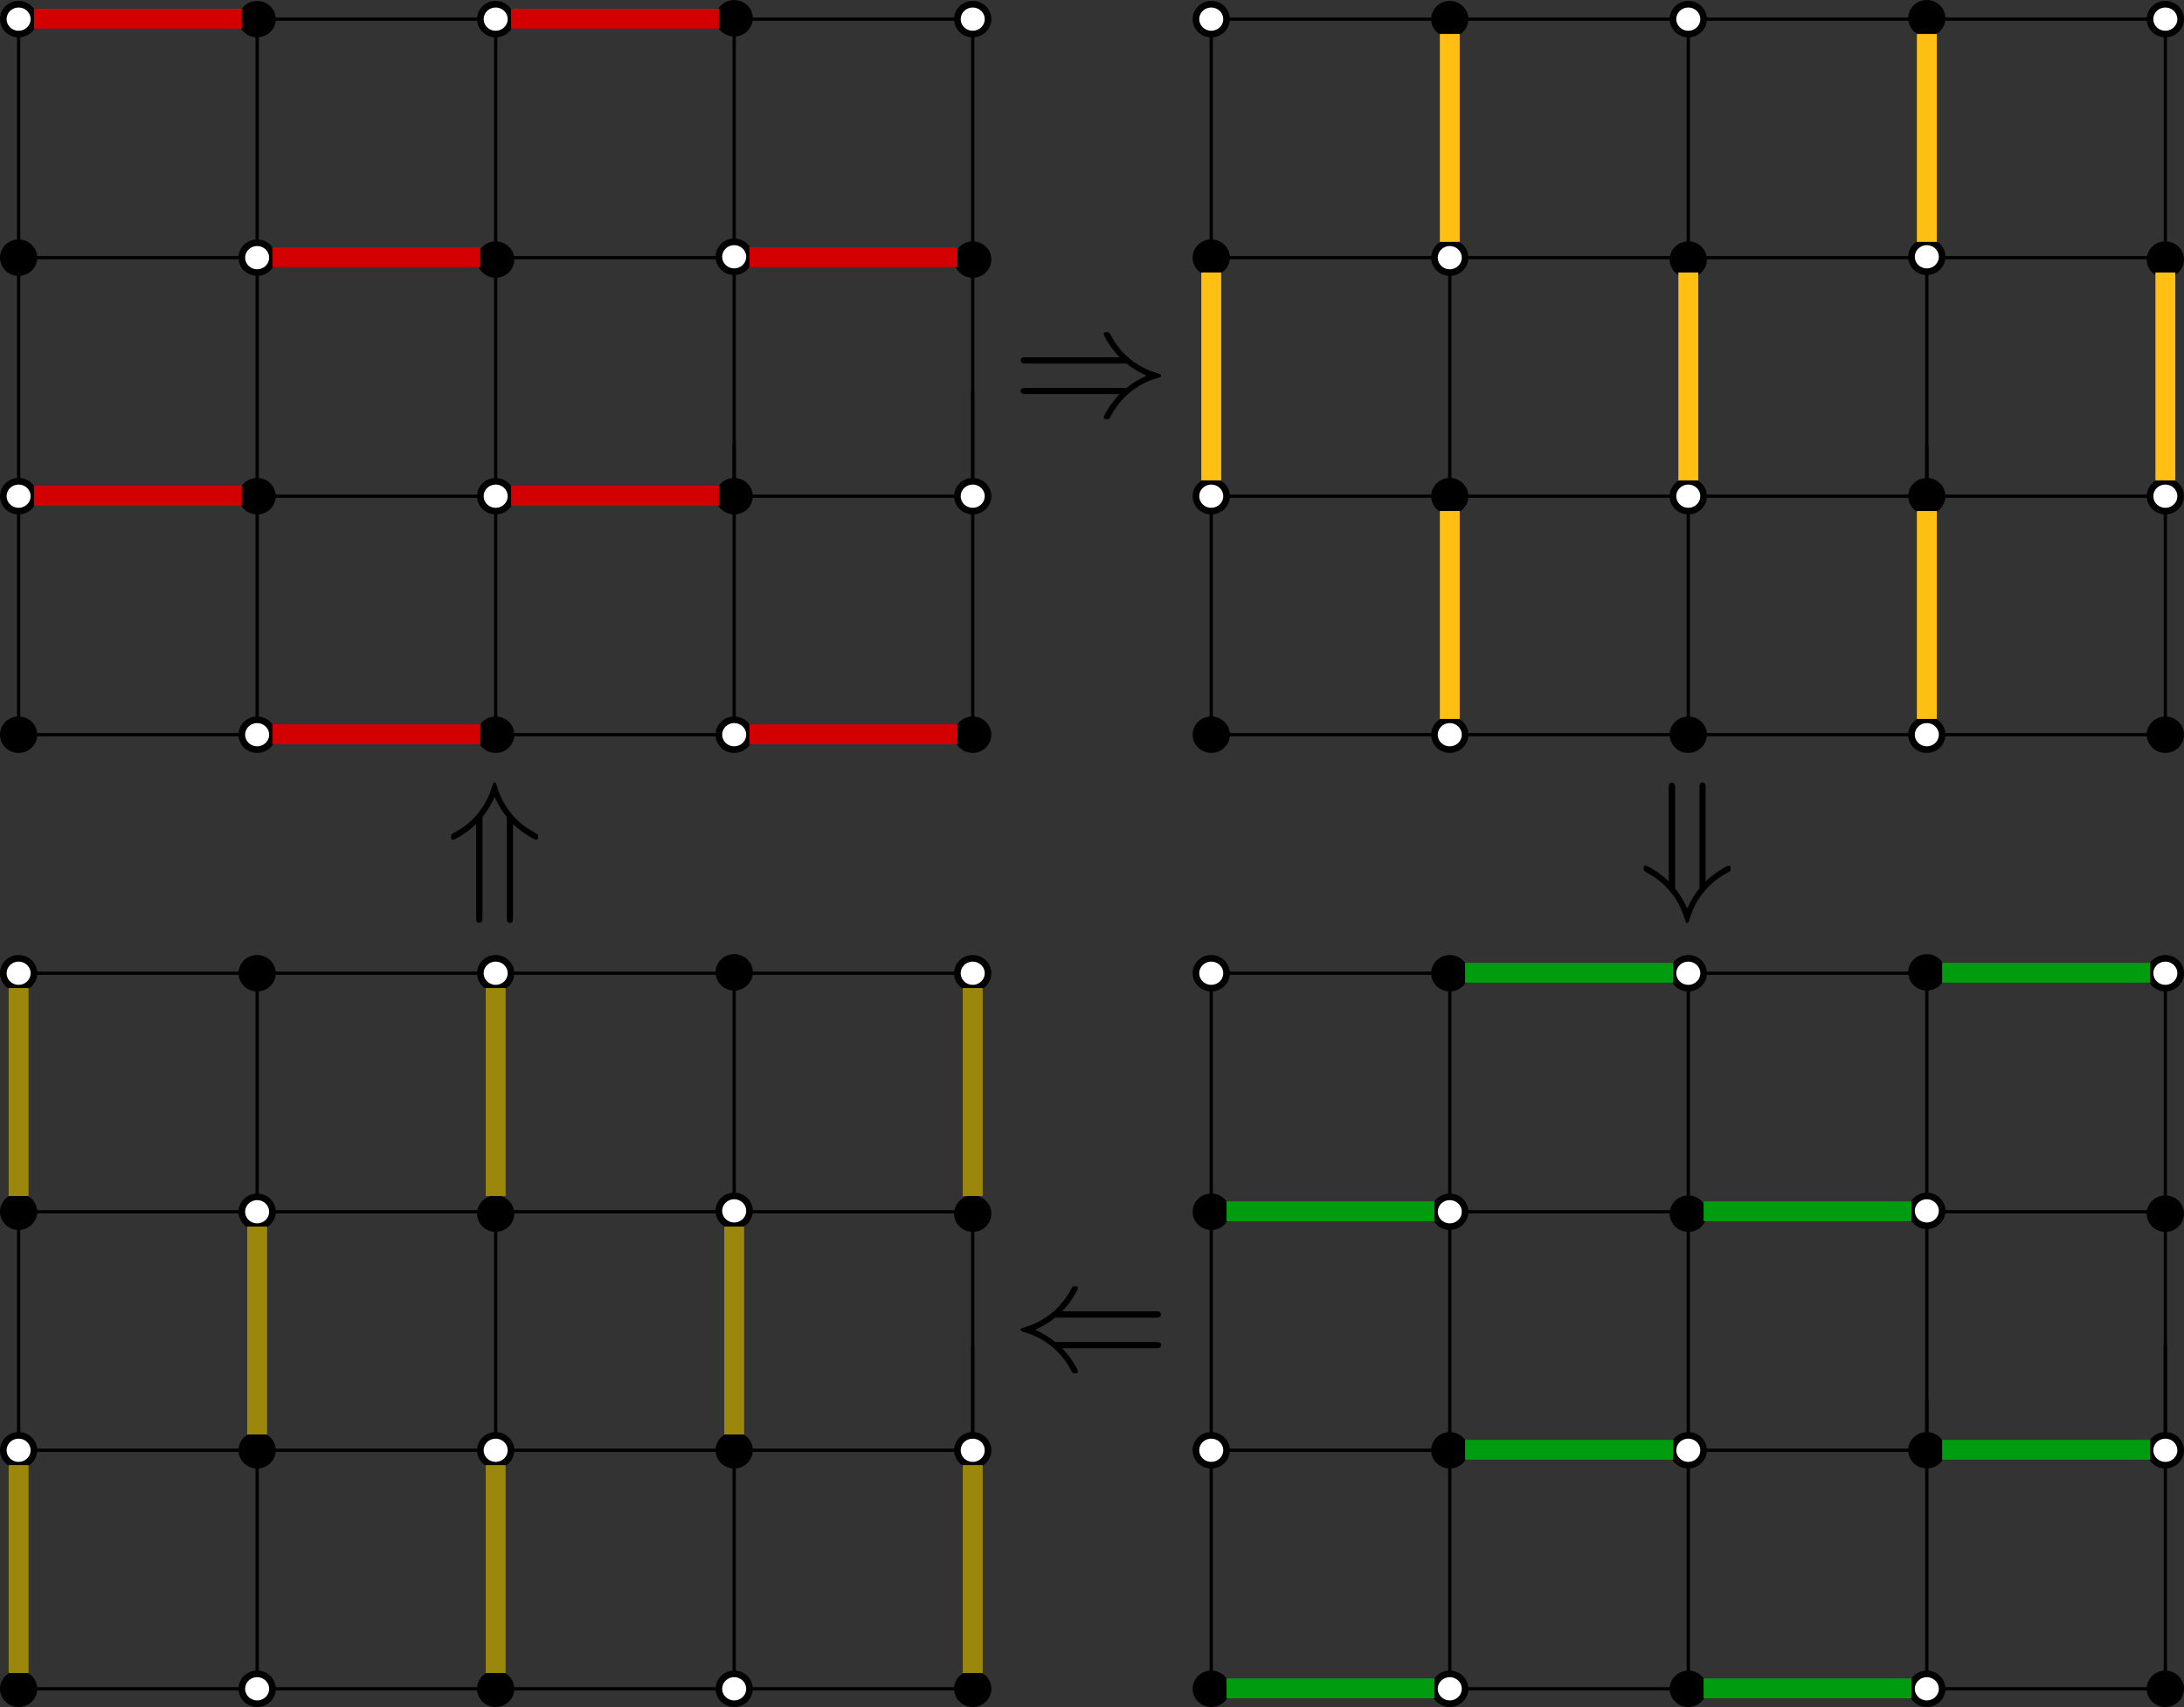 <?xml version="1.0" encoding="UTF-8" standalone="no"?>
<!-- Created with Inkscape (http://www.inkscape.org/) -->

<svg
   xmlns:dc="http://purl.org/dc/elements/1.1/"
   xmlns:cc="http://creativecommons.org/ns#"
   xmlns:rdf="http://www.w3.org/1999/02/22-rdf-syntax-ns#"
   xmlns:svg="http://www.w3.org/2000/svg"
   xmlns="http://www.w3.org/2000/svg"
   xmlns:sodipodi="http://sodipodi.sourceforge.net/DTD/sodipodi-0.dtd"
   xmlns:inkscape="http://www.inkscape.org/namespaces/inkscape"
   width="659.25"
   height="515.281"
   id="svg3829"
   version="1.1"
   inkscape:version="0.48.4 r9939"
   sodipodi:docname="New document 2">
  <rect width="100%" height="100%" fill="#333333" stroke="none"/>
  <defs
     id="defs3831">
    <clipPath
       id="7fc8750c98b0">
      <path
         style="fill:#000000;fill-opacity:0.35"
         inkscape:connector-curvature="0"
         d="m 338.01,518.913 44,0 0,-28 -44,0 z"
         id="path517" />
    </clipPath>
    <clipPath
       id="7fc87423a790">
      <path
         style="fill:#000000;fill-opacity:0.35"
         inkscape:connector-curvature="0"
         d="m 381.998,806.913 -44,0 0,-28 44,0 z"
         id="path524" />
    </clipPath>
    <clipPath
       id="7fc87507bca0">
      <path
         style="fill:#000000;fill-opacity:0.35"
         inkscape:connector-curvature="0"
         d="m 193.93,670.981 0,-44 -28,0 0,44 z"
         id="path531" />
    </clipPath>
    <clipPath
       id="7fc8750c4050">
      <path
         style="fill:#000000;fill-opacity:0.35"
         inkscape:connector-curvature="0"
         d="m 553.93,626.993 0,44 -28,0 0,-44 z"
         id="path538" />
    </clipPath>
  </defs>
  <sodipodi:namedview
     id="base"
     pagecolor="#ffffff"
     bordercolor="#666666"
     borderopacity="1.0"
     inkscape:pageopacity="0.0"
     inkscape:pageshadow="2"
     inkscape:zoom="0.86377106"
     inkscape:cx="528.00881"
     inkscape:cy="281.37114"
     inkscape:document-units="px"
     inkscape:current-layer="layer1"
     showgrid="false"
     fit-margin-top="0"
     fit-margin-left="0"
     fit-margin-right="0"
     fit-margin-bottom="0"
     inkscape:window-width="1855"
     inkscape:window-height="1056"
     inkscape:window-x="65"
     inkscape:window-y="24"
     inkscape:window-maximized="1" />
  <g
     inkscape:label="Layer 1"
     inkscape:groupmode="layer"
     id="layer1"
     transform="translate(155.962,-292.271)">
    <g
       transform="translate(-186.68,-99.323)"
       id="g178">
      <path
         style="fill:#ffffff;stroke:#000100"
         inkscape:connector-curvature="0"
         d="m 324.338,509.869 0,103.5"
         id="path180" />
      <path
         style="fill:#ffffff;stroke:#000100"
         inkscape:connector-curvature="0"
         d="m 31.717,469.369 292.621,0"
         id="path182" />
      <path
         style="fill:#ffffff;stroke:#000100"
         inkscape:connector-curvature="0"
         d="m 31.717,541.369 292.621,0"
         id="path184" />
      <path
         style="fill:#ffffff;stroke:#000100"
         inkscape:connector-curvature="0"
         d="m 108.338,392.869 0,153"
         id="path186" />
      <path
         style="fill:#ffffff;stroke:#000100"
         inkscape:connector-curvature="0"
         d="m 36.338,392.869 0,153"
         id="path188" />
      <path
         style="fill:#ffffff;stroke:#000100"
         inkscape:connector-curvature="0"
         d="m 31.717,397.369 297.241,0"
         id="path190" />
      <path
         style="fill:#ffffff;stroke:#000100"
         inkscape:connector-curvature="0"
         d="m 180.338,392.869 0,153"
         id="path192" />
      <path
         style="fill:#ffffff;stroke:#000100"
         inkscape:connector-curvature="0"
         d="m 324.338,392.869 0,153"
         id="path194" />
      <path
         style="fill:#ffffff;stroke:#000100"
         inkscape:connector-curvature="0"
         d="m 252.338,392.869 0,153"
         id="path196" />
      <path
         style="fill:#ffffff;stroke:#000100;stroke-width:2"
         inkscape:connector-curvature="0"
         d="m 252.337,464.605 c 2.552,0 4.621,2.015 4.621,4.5 0,2.486 -2.069,4.5 -4.621,4.5 -2.551,0 -4.62,-2.014 -4.62,-4.5 0,-2.485 2.069,-4.5 4.62,-4.5 z"
         id="path198" />
      <path
         style="stroke:#000100;stroke-width:2"
         inkscape:connector-curvature="0"
         d="m 252.337,392.605 c 2.552,0 4.621,2.015 4.621,4.5 0,2.486 -2.069,4.5 -4.621,4.5 -2.551,0 -4.62,-2.014 -4.62,-4.5 0,-2.485 2.069,-4.5 4.62,-4.5 z"
         id="path200" />
      <path
         style="fill:#ffffff;stroke:#000100;stroke-width:2"
         inkscape:connector-curvature="0"
         d="m 324.338,392.869 c 2.552,0 4.62,2.015 4.62,4.5 0,2.485 -2.068,4.5 -4.62,4.5 -2.552,0 -4.621,-2.015 -4.621,-4.5 0,-2.485 2.069,-4.5 4.621,-4.5 z"
         id="path202" />
      <path
         style="fill:#ffffff;stroke:#000100;stroke-width:2"
         inkscape:connector-curvature="0"
         d="m 180.338,392.869 c 2.552,0 4.62,2.015 4.62,4.5 0,2.485 -2.068,4.5 -4.62,4.5 -2.552,0 -4.621,-2.015 -4.621,-4.5 0,-2.485 2.069,-4.5 4.621,-4.5 z"
         id="path204" />
      <path
         style="fill:#ffffff;stroke:#000100;stroke-width:2"
         inkscape:connector-curvature="0"
         d="m 108.338,464.869 c 2.552,0 4.62,2.015 4.62,4.5 0,2.485 -2.068,4.5 -4.62,4.5 -2.552,0 -4.621,-2.015 -4.621,-4.5 0,-2.485 2.069,-4.5 4.621,-4.5 z"
         id="path206" />
      <path
         style="stroke:#000100;stroke-width:2"
         inkscape:connector-curvature="0"
         d="m 108.338,392.869 c 2.552,0 4.62,2.015 4.62,4.5 0,2.485 -2.068,4.5 -4.62,4.5 -2.552,0 -4.621,-2.015 -4.621,-4.5 0,-2.485 2.069,-4.5 4.621,-4.5 z"
         id="path208" />
      <path
         style="stroke:#000100;stroke-width:2"
         inkscape:connector-curvature="0"
         d="m 36.338,464.869 c 2.552,0 4.62,2.015 4.62,4.5 0,2.485 -2.068,4.5 -4.62,4.5 -2.552,0 -4.621,-2.015 -4.621,-4.5 0,-2.485 2.069,-4.5 4.621,-4.5 z"
         id="path210" />
      <path
         style="fill:#ffffff;stroke:#000100;stroke-width:2"
         inkscape:connector-curvature="0"
         d="m 36.338,392.869 c 2.552,0 4.62,2.015 4.62,4.5 0,2.485 -2.068,4.5 -4.62,4.5 -2.552,0 -4.621,-2.015 -4.621,-4.5 0,-2.485 2.069,-4.5 4.621,-4.5 z"
         id="path212" />
      <path
         style="fill:#ffffff;stroke:#000100"
         inkscape:connector-curvature="0"
         d="m 108.338,541.105 0,72.264"
         id="path214" />
      <path
         style="fill:#ffffff;stroke:#000100"
         inkscape:connector-curvature="0"
         d="m 36.338,541.105 0,72.264"
         id="path216" />
      <path
         style="fill:#ffffff;stroke:#000100"
         inkscape:connector-curvature="0"
         d="m 31.717,613.369 292.621,0"
         id="path218" />
      <path
         style="fill:#ffffff;stroke:#000100"
         inkscape:connector-curvature="0"
         d="m 180.338,545.869 0,67.5"
         id="path220" />
      <path
         style="fill:#ffffff;stroke:#000100"
         inkscape:connector-curvature="0"
         d="m 252.338,525.869 0,87.5"
         id="path222" />
      <path
         style="stroke:#000100;stroke-width:2"
         inkscape:connector-curvature="0"
         d="m 108.338,536.869 c 2.552,0 4.62,2.015 4.62,4.5 0,2.485 -2.068,4.5 -4.62,4.5 -2.552,0 -4.621,-2.015 -4.621,-4.5 0,-2.485 2.069,-4.5 4.621,-4.5 z"
         id="path224" />
      <path
         style="fill:#ffffff;stroke:#000100;stroke-width:2"
         inkscape:connector-curvature="0"
         d="m 180.338,536.869 c 2.552,0 4.62,2.015 4.62,4.5 0,2.485 -2.068,4.5 -4.62,4.5 -2.552,0 -4.621,-2.015 -4.621,-4.5 0,-2.485 2.069,-4.5 4.621,-4.5 z"
         id="path226" />
      <path
         style="stroke:#000100;stroke-width:2"
         inkscape:connector-curvature="0"
         d="m 252.338,536.869 c 2.552,0 4.62,2.015 4.62,4.5 0,2.485 -2.068,4.5 -4.62,4.5 -2.552,0 -4.621,-2.015 -4.621,-4.5 0,-2.485 2.069,-4.5 4.621,-4.5 z"
         id="path228" />
      <path
         style="fill:#ffffff;stroke:#000100;stroke-width:2"
         inkscape:connector-curvature="0"
         d="m 324.338,536.869 c 2.552,0 4.62,2.015 4.62,4.5 0,2.485 -2.068,4.5 -4.62,4.5 -2.552,0 -4.621,-2.015 -4.621,-4.5 0,-2.485 2.069,-4.5 4.621,-4.5 z"
         id="path230" />
      <path
         style="fill:#ffffff;stroke:#000100;stroke-width:2"
         inkscape:connector-curvature="0"
         d="m 36.338,536.869 c 2.552,0 4.62,2.015 4.62,4.5 0,2.485 -2.068,4.5 -4.62,4.5 -2.552,0 -4.621,-2.015 -4.621,-4.5 0,-2.485 2.069,-4.5 4.621,-4.5 z"
         id="path232" />
      <path
         style="stroke:#000100;stroke-width:2"
         inkscape:connector-curvature="0"
         d="m 324.338,465.445 c 2.552,0 4.62,2.015 4.62,4.5 0,2.486 -2.068,4.5 -4.62,4.5 -2.552,0 -4.621,-2.014 -4.621,-4.5 0,-2.485 2.069,-4.5 4.621,-4.5 z"
         id="path234" />
      <path
         style="stroke:#000100;stroke-width:2"
         inkscape:connector-curvature="0"
         d="m 180.338,465.445 c 2.552,0 4.62,2.015 4.62,4.5 0,2.486 -2.068,4.5 -4.62,4.5 -2.552,0 -4.621,-2.014 -4.621,-4.5 0,-2.485 2.069,-4.5 4.621,-4.5 z"
         id="path236" />
      <path
         style="fill:#ffffff;stroke:#000100;stroke-width:2"
         inkscape:connector-curvature="0"
         d="m 108.338,608.869 c 2.552,0 4.62,2.015 4.62,4.5 0,2.485 -2.068,4.5 -4.62,4.5 -2.552,0 -4.621,-2.015 -4.621,-4.5 0,-2.485 2.069,-4.5 4.621,-4.5 z"
         id="path238" />
      <path
         style="stroke:#000100;stroke-width:2"
         inkscape:connector-curvature="0"
         d="m 180.338,608.869 c 2.552,0 4.62,2.015 4.62,4.5 0,2.485 -2.068,4.5 -4.62,4.5 -2.552,0 -4.621,-2.015 -4.621,-4.5 0,-2.485 2.069,-4.5 4.621,-4.5 z"
         id="path240" />
      <path
         style="fill:#ffffff;stroke:#000100;stroke-width:2"
         inkscape:connector-curvature="0"
         d="m 252.338,608.869 c 2.552,0 4.62,2.015 4.62,4.5 0,2.485 -2.068,4.5 -4.62,4.5 -2.552,0 -4.621,-2.015 -4.621,-4.5 0,-2.485 2.069,-4.5 4.621,-4.5 z"
         id="path242" />
      <path
         style="stroke:#000100;stroke-width:2"
         inkscape:connector-curvature="0"
         d="m 324.338,608.869 c 2.552,0 4.62,2.015 4.62,4.5 0,2.485 -2.068,4.5 -4.62,4.5 -2.552,0 -4.621,-2.015 -4.621,-4.5 0,-2.485 2.069,-4.5 4.621,-4.5 z"
         id="path244" />
      <path
         style="stroke:#000100;stroke-width:2"
         inkscape:connector-curvature="0"
         d="m 36.338,608.869 c 2.552,0 4.62,2.015 4.62,4.5 0,2.485 -2.068,4.5 -4.62,4.5 -2.552,0 -4.621,-2.015 -4.621,-4.5 0,-2.485 2.069,-4.5 4.621,-4.5 z"
         id="path246" />
      <path
         style="fill:#ffffff;stroke:#000100"
         inkscape:connector-curvature="0"
         d="m 684.338,509.869 0,103.5"
         id="path248" />
      <path
         style="fill:#ffffff;stroke:#000100"
         inkscape:connector-curvature="0"
         d="m 391.717,469.369 292.621,0"
         id="path250" />
      <path
         style="fill:#ffffff;stroke:#000100"
         inkscape:connector-curvature="0"
         d="m 391.717,541.369 292.621,0"
         id="path252" />
      <path
         style="fill:#ffffff;stroke:#000100"
         inkscape:connector-curvature="0"
         d="m 468.338,392.869 0,153"
         id="path254" />
      <path
         style="fill:#ffffff;stroke:#000100"
         inkscape:connector-curvature="0"
         d="m 396.338,392.869 0,153"
         id="path256" />
      <path
         style="fill:#ffffff;stroke:#000100"
         inkscape:connector-curvature="0"
         d="m 391.717,397.369 297.241,0"
         id="path258" />
      <path
         style="fill:#ffffff;stroke:#000100"
         inkscape:connector-curvature="0"
         d="m 540.338,392.869 0,153"
         id="path260" />
      <path
         style="fill:#ffffff;stroke:#000100"
         inkscape:connector-curvature="0"
         d="m 684.338,392.869 0,153"
         id="path262" />
      <path
         style="fill:#ffffff;stroke:#000100"
         inkscape:connector-curvature="0"
         d="m 612.338,392.869 0,153"
         id="path264" />
      <path
         style="fill:#ffffff;stroke:#000100;stroke-width:2"
         inkscape:connector-curvature="0"
         d="m 612.337,464.605 c 2.552,0 4.621,2.015 4.621,4.5 0,2.486 -2.069,4.5 -4.621,4.5 -2.551,0 -4.62,-2.014 -4.62,-4.5 0,-2.485 2.069,-4.5 4.62,-4.5 z"
         id="path266" />
      <path
         style="stroke:#000100;stroke-width:2"
         inkscape:connector-curvature="0"
         d="m 612.337,392.605 c 2.552,0 4.621,2.015 4.621,4.5 0,2.486 -2.069,4.5 -4.621,4.5 -2.551,0 -4.62,-2.014 -4.62,-4.5 0,-2.485 2.069,-4.5 4.62,-4.5 z"
         id="path268" />
      <path
         style="fill:#ffffff;stroke:#000100;stroke-width:2"
         inkscape:connector-curvature="0"
         d="m 684.338,392.869 c 2.552,0 4.62,2.015 4.62,4.5 0,2.485 -2.068,4.5 -4.62,4.5 -2.552,0 -4.621,-2.015 -4.621,-4.5 0,-2.485 2.069,-4.5 4.621,-4.5 z"
         id="path270" />
      <path
         style="fill:#ffffff;stroke:#000100;stroke-width:2"
         inkscape:connector-curvature="0"
         d="m 540.338,392.869 c 2.552,0 4.62,2.015 4.62,4.5 0,2.485 -2.068,4.5 -4.62,4.5 -2.552,0 -4.621,-2.015 -4.621,-4.5 0,-2.485 2.069,-4.5 4.621,-4.5 z"
         id="path272" />
      <path
         style="fill:#ffffff;stroke:#000100;stroke-width:2"
         inkscape:connector-curvature="0"
         d="m 468.338,464.869 c 2.552,0 4.62,2.015 4.62,4.5 0,2.485 -2.068,4.5 -4.62,4.5 -2.552,0 -4.621,-2.015 -4.621,-4.5 0,-2.485 2.069,-4.5 4.621,-4.5 z"
         id="path274" />
      <path
         style="stroke:#000100;stroke-width:2"
         inkscape:connector-curvature="0"
         d="m 468.338,392.869 c 2.552,0 4.62,2.015 4.62,4.5 0,2.485 -2.068,4.5 -4.62,4.5 -2.552,0 -4.621,-2.015 -4.621,-4.5 0,-2.485 2.069,-4.5 4.621,-4.5 z"
         id="path276" />
      <path
         style="stroke:#000100;stroke-width:2"
         inkscape:connector-curvature="0"
         d="m 396.338,464.869 c 2.552,0 4.62,2.015 4.62,4.5 0,2.485 -2.068,4.5 -4.62,4.5 -2.552,0 -4.621,-2.015 -4.621,-4.5 0,-2.485 2.069,-4.5 4.621,-4.5 z"
         id="path278" />
      <path
         style="fill:#ffffff;stroke:#000100;stroke-width:2"
         inkscape:connector-curvature="0"
         d="m 396.338,392.869 c 2.552,0 4.62,2.015 4.62,4.5 0,2.485 -2.068,4.5 -4.62,4.5 -2.552,0 -4.621,-2.015 -4.621,-4.5 0,-2.485 2.069,-4.5 4.621,-4.5 z"
         id="path280" />
      <path
         style="fill:#ffffff;stroke:#000100"
         inkscape:connector-curvature="0"
         d="m 468.338,541.105 0,72.264"
         id="path282" />
      <path
         style="fill:#ffffff;stroke:#000100"
         inkscape:connector-curvature="0"
         d="m 396.338,541.105 0,72.264"
         id="path284" />
      <path
         style="fill:#ffffff;stroke:#000100"
         inkscape:connector-curvature="0"
         d="m 391.717,613.369 292.621,0"
         id="path286" />
      <path
         style="fill:#ffffff;stroke:#000100"
         inkscape:connector-curvature="0"
         d="m 540.338,545.869 0,67.5"
         id="path288" />
      <path
         style="fill:#ffffff;stroke:#000100"
         inkscape:connector-curvature="0"
         d="m 612.338,525.869 0,87.5"
         id="path290" />
      <path
         style="stroke:#000100;stroke-width:2"
         inkscape:connector-curvature="0"
         d="m 468.338,536.869 c 2.552,0 4.62,2.015 4.62,4.5 0,2.485 -2.068,4.5 -4.62,4.5 -2.552,0 -4.621,-2.015 -4.621,-4.5 0,-2.485 2.069,-4.5 4.621,-4.5 z"
         id="path292" />
      <path
         style="fill:#ffffff;stroke:#000100;stroke-width:2"
         inkscape:connector-curvature="0"
         d="m 540.338,536.869 c 2.552,0 4.62,2.015 4.62,4.5 0,2.485 -2.068,4.5 -4.62,4.5 -2.552,0 -4.621,-2.015 -4.621,-4.5 0,-2.485 2.069,-4.5 4.621,-4.5 z"
         id="path294" />
      <path
         style="stroke:#000100;stroke-width:2"
         inkscape:connector-curvature="0"
         d="m 612.338,536.869 c 2.552,0 4.62,2.015 4.62,4.5 0,2.485 -2.068,4.5 -4.62,4.5 -2.552,0 -4.621,-2.015 -4.621,-4.5 0,-2.485 2.069,-4.5 4.621,-4.5 z"
         id="path296" />
      <path
         style="fill:#ffffff;stroke:#000100;stroke-width:2"
         inkscape:connector-curvature="0"
         d="m 684.338,536.869 c 2.552,0 4.62,2.015 4.62,4.5 0,2.485 -2.068,4.5 -4.62,4.5 -2.552,0 -4.621,-2.015 -4.621,-4.5 0,-2.485 2.069,-4.5 4.621,-4.5 z"
         id="path298" />
      <path
         style="fill:#ffffff;stroke:#000100;stroke-width:2"
         inkscape:connector-curvature="0"
         d="m 396.338,536.869 c 2.552,0 4.62,2.015 4.62,4.5 0,2.485 -2.068,4.5 -4.62,4.5 -2.552,0 -4.621,-2.015 -4.621,-4.5 0,-2.485 2.069,-4.5 4.621,-4.5 z"
         id="path300" />
      <path
         style="stroke:#000100;stroke-width:2"
         inkscape:connector-curvature="0"
         d="m 684.338,465.445 c 2.552,0 4.62,2.015 4.62,4.5 0,2.486 -2.068,4.5 -4.62,4.5 -2.552,0 -4.621,-2.014 -4.621,-4.5 0,-2.485 2.069,-4.5 4.621,-4.5 z"
         id="path302" />
      <path
         style="stroke:#000100;stroke-width:2"
         inkscape:connector-curvature="0"
         d="m 540.338,465.445 c 2.552,0 4.62,2.015 4.62,4.5 0,2.486 -2.068,4.5 -4.62,4.5 -2.552,0 -4.621,-2.014 -4.621,-4.5 0,-2.485 2.069,-4.5 4.621,-4.5 z"
         id="path304" />
      <path
         style="fill:#ffffff;stroke:#000100;stroke-width:2"
         inkscape:connector-curvature="0"
         d="m 468.338,608.869 c 2.552,0 4.62,2.015 4.62,4.5 0,2.485 -2.068,4.5 -4.62,4.5 -2.552,0 -4.621,-2.015 -4.621,-4.5 0,-2.485 2.069,-4.5 4.621,-4.5 z"
         id="path306" />
      <path
         style="stroke:#000100;stroke-width:2"
         inkscape:connector-curvature="0"
         d="m 540.338,608.869 c 2.552,0 4.62,2.015 4.62,4.5 0,2.485 -2.068,4.5 -4.62,4.5 -2.552,0 -4.621,-2.015 -4.621,-4.5 0,-2.485 2.069,-4.5 4.621,-4.5 z"
         id="path308" />
      <path
         style="fill:#ffffff;stroke:#000100;stroke-width:2"
         inkscape:connector-curvature="0"
         d="m 612.338,608.869 c 2.552,0 4.62,2.015 4.62,4.5 0,2.485 -2.068,4.5 -4.62,4.5 -2.552,0 -4.621,-2.015 -4.621,-4.5 0,-2.485 2.069,-4.5 4.621,-4.5 z"
         id="path310" />
      <path
         style="stroke:#000100;stroke-width:2"
         inkscape:connector-curvature="0"
         d="m 684.338,608.869 c 2.552,0 4.62,2.015 4.62,4.5 0,2.485 -2.068,4.5 -4.62,4.5 -2.552,0 -4.621,-2.015 -4.621,-4.5 0,-2.485 2.069,-4.5 4.621,-4.5 z"
         id="path312" />
      <path
         style="stroke:#000100;stroke-width:2"
         inkscape:connector-curvature="0"
         d="m 396.338,608.869 c 2.552,0 4.62,2.015 4.62,4.5 0,2.485 -2.068,4.5 -4.62,4.5 -2.552,0 -4.621,-2.015 -4.621,-4.5 0,-2.485 2.069,-4.5 4.621,-4.5 z"
         id="path314" />
      <path
         style="fill:#ffffff;stroke:#000100"
         inkscape:connector-curvature="0"
         d="m 324.338,797.869 0,103.5"
         id="path316" />
      <path
         style="fill:#ffffff;stroke:#000100"
         inkscape:connector-curvature="0"
         d="m 31.717,757.369 292.621,0"
         id="path318" />
      <path
         style="fill:#ffffff;stroke:#000100"
         inkscape:connector-curvature="0"
         d="m 31.717,829.369 292.621,0"
         id="path320" />
      <path
         style="fill:#ffffff;stroke:#000100"
         inkscape:connector-curvature="0"
         d="m 108.338,680.869 0,153"
         id="path322" />
      <path
         style="fill:#ffffff;stroke:#000100"
         inkscape:connector-curvature="0"
         d="m 36.338,680.869 0,153"
         id="path324" />
      <path
         style="fill:#ffffff;stroke:#000100"
         inkscape:connector-curvature="0"
         d="m 31.717,685.369 297.241,0"
         id="path326" />
      <path
         style="fill:#ffffff;stroke:#000100"
         inkscape:connector-curvature="0"
         d="m 180.338,680.869 0,153"
         id="path328" />
      <path
         style="fill:#ffffff;stroke:#000100"
         inkscape:connector-curvature="0"
         d="m 324.338,680.869 0,153"
         id="path330" />
      <path
         style="fill:#ffffff;stroke:#000100"
         inkscape:connector-curvature="0"
         d="m 252.338,680.869 0,153"
         id="path332" />
      <path
         style="fill:#ffffff;stroke:#000100;stroke-width:2"
         inkscape:connector-curvature="0"
         d="m 252.337,752.605 c 2.552,0 4.621,2.015 4.621,4.5 0,2.486 -2.069,4.5 -4.621,4.5 -2.551,0 -4.62,-2.014 -4.62,-4.5 0,-2.485 2.069,-4.5 4.62,-4.5 z"
         id="path334" />
      <path
         style="stroke:#000100;stroke-width:2"
         inkscape:connector-curvature="0"
         d="m 252.337,680.605 c 2.552,0 4.621,2.015 4.621,4.5 0,2.486 -2.069,4.5 -4.621,4.5 -2.551,0 -4.62,-2.014 -4.62,-4.5 0,-2.485 2.069,-4.5 4.62,-4.5 z"
         id="path336" />
      <path
         style="fill:#ffffff;stroke:#000100;stroke-width:2"
         inkscape:connector-curvature="0"
         d="m 324.338,680.869 c 2.552,0 4.62,2.015 4.62,4.5 0,2.485 -2.068,4.5 -4.62,4.5 -2.552,0 -4.621,-2.015 -4.621,-4.5 0,-2.485 2.069,-4.5 4.621,-4.5 z"
         id="path338" />
      <path
         style="fill:#ffffff;stroke:#000100;stroke-width:2"
         inkscape:connector-curvature="0"
         d="m 180.338,680.869 c 2.552,0 4.62,2.015 4.62,4.5 0,2.485 -2.068,4.5 -4.62,4.5 -2.552,0 -4.621,-2.015 -4.621,-4.5 0,-2.485 2.069,-4.5 4.621,-4.5 z"
         id="path340" />
      <path
         style="fill:#ffffff;stroke:#000100;stroke-width:2"
         inkscape:connector-curvature="0"
         d="m 108.338,752.869 c 2.552,0 4.62,2.015 4.62,4.5 0,2.485 -2.068,4.5 -4.62,4.5 -2.552,0 -4.621,-2.015 -4.621,-4.5 0,-2.485 2.069,-4.5 4.621,-4.5 z"
         id="path342" />
      <path
         style="stroke:#000100;stroke-width:2"
         inkscape:connector-curvature="0"
         d="m 108.338,680.869 c 2.552,0 4.62,2.015 4.62,4.5 0,2.485 -2.068,4.5 -4.62,4.5 -2.552,0 -4.621,-2.015 -4.621,-4.5 0,-2.485 2.069,-4.5 4.621,-4.5 z"
         id="path344" />
      <path
         style="stroke:#000100;stroke-width:2"
         inkscape:connector-curvature="0"
         d="m 36.338,752.869 c 2.552,0 4.62,2.015 4.62,4.5 0,2.485 -2.068,4.5 -4.62,4.5 -2.552,0 -4.621,-2.015 -4.621,-4.5 0,-2.485 2.069,-4.5 4.621,-4.5 z"
         id="path346" />
      <path
         style="fill:#ffffff;stroke:#000100;stroke-width:2"
         inkscape:connector-curvature="0"
         d="m 36.338,680.869 c 2.552,0 4.62,2.015 4.62,4.5 0,2.485 -2.068,4.5 -4.62,4.5 -2.552,0 -4.621,-2.015 -4.621,-4.5 0,-2.485 2.069,-4.5 4.621,-4.5 z"
         id="path348" />
      <path
         style="fill:#ffffff;stroke:#000100"
         inkscape:connector-curvature="0"
         d="m 108.338,829.105 0,72.264"
         id="path350" />
      <path
         style="fill:#ffffff;stroke:#000100"
         inkscape:connector-curvature="0"
         d="m 36.338,829.105 0,72.264"
         id="path352" />
      <path
         style="fill:#ffffff;stroke:#000100"
         inkscape:connector-curvature="0"
         d="m 31.717,901.369 292.621,0"
         id="path354" />
      <path
         style="fill:#ffffff;stroke:#000100"
         inkscape:connector-curvature="0"
         d="m 180.338,833.869 0,67.5"
         id="path356" />
      <path
         style="fill:#ffffff;stroke:#000100"
         inkscape:connector-curvature="0"
         d="m 252.338,813.869 0,87.5"
         id="path358" />
      <path
         style="stroke:#000100;stroke-width:2"
         inkscape:connector-curvature="0"
         d="m 108.338,824.869 c 2.552,0 4.62,2.015 4.62,4.5 0,2.485 -2.068,4.5 -4.62,4.5 -2.552,0 -4.621,-2.015 -4.621,-4.5 0,-2.485 2.069,-4.5 4.621,-4.5 z"
         id="path360" />
      <path
         style="fill:#ffffff;stroke:#000100;stroke-width:2"
         inkscape:connector-curvature="0"
         d="m 180.338,824.869 c 2.552,0 4.62,2.015 4.62,4.5 0,2.485 -2.068,4.5 -4.62,4.5 -2.552,0 -4.621,-2.015 -4.621,-4.5 0,-2.485 2.069,-4.5 4.621,-4.5 z"
         id="path362" />
      <path
         style="stroke:#000100;stroke-width:2"
         inkscape:connector-curvature="0"
         d="m 252.338,824.869 c 2.552,0 4.62,2.015 4.62,4.5 0,2.485 -2.068,4.5 -4.62,4.5 -2.552,0 -4.621,-2.015 -4.621,-4.5 0,-2.485 2.069,-4.5 4.621,-4.5 z"
         id="path364" />
      <path
         style="fill:#ffffff;stroke:#000100;stroke-width:2"
         inkscape:connector-curvature="0"
         d="m 324.338,824.869 c 2.552,0 4.62,2.015 4.62,4.5 0,2.485 -2.068,4.5 -4.62,4.5 -2.552,0 -4.621,-2.015 -4.621,-4.5 0,-2.485 2.069,-4.5 4.621,-4.5 z"
         id="path366" />
      <path
         style="fill:#ffffff;stroke:#000100;stroke-width:2"
         inkscape:connector-curvature="0"
         d="m 36.338,824.869 c 2.552,0 4.62,2.015 4.62,4.5 0,2.485 -2.068,4.5 -4.62,4.5 -2.552,0 -4.621,-2.015 -4.621,-4.5 0,-2.485 2.069,-4.5 4.621,-4.5 z"
         id="path368" />
      <path
         style="stroke:#000100;stroke-width:2"
         inkscape:connector-curvature="0"
         d="m 324.338,753.445 c 2.552,0 4.62,2.015 4.62,4.5 0,2.486 -2.068,4.5 -4.62,4.5 -2.552,0 -4.621,-2.014 -4.621,-4.5 0,-2.485 2.069,-4.5 4.621,-4.5 z"
         id="path370" />
      <path
         style="stroke:#000100;stroke-width:2"
         inkscape:connector-curvature="0"
         d="m 180.338,753.445 c 2.552,0 4.62,2.015 4.62,4.5 0,2.486 -2.068,4.5 -4.62,4.5 -2.552,0 -4.621,-2.014 -4.621,-4.5 0,-2.485 2.069,-4.5 4.621,-4.5 z"
         id="path372" />
      <path
         style="fill:#ffffff;stroke:#000100;stroke-width:2"
         inkscape:connector-curvature="0"
         d="m 108.338,896.869 c 2.552,0 4.62,2.015 4.62,4.5 0,2.485 -2.068,4.5 -4.62,4.5 -2.552,0 -4.621,-2.015 -4.621,-4.5 0,-2.485 2.069,-4.5 4.621,-4.5 z"
         id="path374" />
      <path
         style="stroke:#000100;stroke-width:2"
         inkscape:connector-curvature="0"
         d="m 180.338,896.869 c 2.552,0 4.62,2.015 4.62,4.5 0,2.485 -2.068,4.5 -4.62,4.5 -2.552,0 -4.621,-2.015 -4.621,-4.5 0,-2.485 2.069,-4.5 4.621,-4.5 z"
         id="path376" />
      <path
         style="fill:#ffffff;stroke:#000100;stroke-width:2"
         inkscape:connector-curvature="0"
         d="m 252.338,896.869 c 2.552,0 4.62,2.015 4.62,4.5 0,2.485 -2.068,4.5 -4.62,4.5 -2.552,0 -4.621,-2.015 -4.621,-4.5 0,-2.485 2.069,-4.5 4.621,-4.5 z"
         id="path378" />
      <path
         style="stroke:#000100;stroke-width:2"
         inkscape:connector-curvature="0"
         d="m 324.338,896.869 c 2.552,0 4.62,2.015 4.62,4.5 0,2.485 -2.068,4.5 -4.62,4.5 -2.552,0 -4.621,-2.015 -4.621,-4.5 0,-2.485 2.069,-4.5 4.621,-4.5 z"
         id="path380" />
      <path
         style="stroke:#000100;stroke-width:2"
         inkscape:connector-curvature="0"
         d="m 36.338,896.869 c 2.552,0 4.62,2.015 4.62,4.5 0,2.485 -2.068,4.5 -4.62,4.5 -2.552,0 -4.621,-2.015 -4.621,-4.5 0,-2.485 2.069,-4.5 4.621,-4.5 z"
         id="path382" />
      <path
         style="fill:#ffffff;stroke:#000100"
         inkscape:connector-curvature="0"
         d="m 684.338,797.869 0,103.5"
         id="path384" />
      <path
         style="fill:#ffffff;stroke:#000100"
         inkscape:connector-curvature="0"
         d="m 391.717,757.369 292.621,0"
         id="path386" />
      <path
         style="fill:#ffffff;stroke:#000100"
         inkscape:connector-curvature="0"
         d="m 391.717,829.369 292.621,0"
         id="path388" />
      <path
         style="fill:#ffffff;stroke:#000100"
         inkscape:connector-curvature="0"
         d="m 468.338,680.869 0,153"
         id="path390" />
      <path
         style="fill:#ffffff;stroke:#000100"
         inkscape:connector-curvature="0"
         d="m 396.338,680.869 0,153"
         id="path392" />
      <path
         style="fill:#ffffff;stroke:#000100"
         inkscape:connector-curvature="0"
         d="m 391.717,685.369 297.241,0"
         id="path394" />
      <path
         style="fill:#ffffff;stroke:#000100"
         inkscape:connector-curvature="0"
         d="m 540.338,680.869 0,153"
         id="path396" />
      <path
         style="fill:#ffffff;stroke:#000100"
         inkscape:connector-curvature="0"
         d="m 684.338,680.869 0,153"
         id="path398" />
      <path
         style="fill:#ffffff;stroke:#000100"
         inkscape:connector-curvature="0"
         d="m 612.338,680.869 0,153"
         id="path400" />
      <path
         style="fill:#ffffff;stroke:#000100;stroke-width:2"
         inkscape:connector-curvature="0"
         d="m 612.337,752.605 c 2.552,0 4.621,2.015 4.621,4.5 0,2.486 -2.069,4.5 -4.621,4.5 -2.551,0 -4.62,-2.014 -4.62,-4.5 0,-2.485 2.069,-4.5 4.62,-4.5 z"
         id="path402" />
      <path
         style="stroke:#000100;stroke-width:2"
         inkscape:connector-curvature="0"
         d="m 612.337,680.605 c 2.552,0 4.621,2.015 4.621,4.5 0,2.486 -2.069,4.5 -4.621,4.5 -2.551,0 -4.62,-2.014 -4.62,-4.5 0,-2.485 2.069,-4.5 4.62,-4.5 z"
         id="path404" />
      <path
         style="fill:#ffffff;stroke:#000100;stroke-width:2"
         inkscape:connector-curvature="0"
         d="m 684.338,680.869 c 2.552,0 4.62,2.015 4.62,4.5 0,2.485 -2.068,4.5 -4.62,4.5 -2.552,0 -4.621,-2.015 -4.621,-4.5 0,-2.485 2.069,-4.5 4.621,-4.5 z"
         id="path406" />
      <path
         style="fill:#ffffff;stroke:#000100;stroke-width:2"
         inkscape:connector-curvature="0"
         d="m 540.338,680.869 c 2.552,0 4.62,2.015 4.62,4.5 0,2.485 -2.068,4.5 -4.62,4.5 -2.552,0 -4.621,-2.015 -4.621,-4.5 0,-2.485 2.069,-4.5 4.621,-4.5 z"
         id="path408" />
      <path
         style="fill:#ffffff;stroke:#000100;stroke-width:2"
         inkscape:connector-curvature="0"
         d="m 468.338,752.869 c 2.552,0 4.62,2.015 4.62,4.5 0,2.485 -2.068,4.5 -4.62,4.5 -2.552,0 -4.621,-2.015 -4.621,-4.5 0,-2.485 2.069,-4.5 4.621,-4.5 z"
         id="path410" />
      <path
         style="stroke:#000100;stroke-width:2"
         inkscape:connector-curvature="0"
         d="m 468.338,680.869 c 2.552,0 4.62,2.015 4.62,4.5 0,2.485 -2.068,4.5 -4.62,4.5 -2.552,0 -4.621,-2.015 -4.621,-4.5 0,-2.485 2.069,-4.5 4.621,-4.5 z"
         id="path412" />
      <path
         style="stroke:#000100;stroke-width:2"
         inkscape:connector-curvature="0"
         d="m 396.338,752.869 c 2.552,0 4.62,2.015 4.62,4.5 0,2.485 -2.068,4.5 -4.62,4.5 -2.552,0 -4.621,-2.015 -4.621,-4.5 0,-2.485 2.069,-4.5 4.621,-4.5 z"
         id="path414" />
      <path
         style="fill:#ffffff;stroke:#000100;stroke-width:2"
         inkscape:connector-curvature="0"
         d="m 396.338,680.869 c 2.552,0 4.62,2.015 4.62,4.5 0,2.485 -2.068,4.5 -4.62,4.5 -2.552,0 -4.621,-2.015 -4.621,-4.5 0,-2.485 2.069,-4.5 4.621,-4.5 z"
         id="path416" />
      <path
         style="fill:#ffffff;stroke:#000100"
         inkscape:connector-curvature="0"
         d="m 468.338,829.105 0,72.264"
         id="path418" />
      <path
         style="fill:#ffffff;stroke:#000100"
         inkscape:connector-curvature="0"
         d="m 396.338,829.105 0,72.264"
         id="path420" />
      <path
         style="fill:#ffffff;stroke:#000100"
         inkscape:connector-curvature="0"
         d="m 391.717,901.369 292.621,0"
         id="path422" />
      <path
         style="fill:#ffffff;stroke:#000100"
         inkscape:connector-curvature="0"
         d="m 540.338,833.869 0,67.5"
         id="path424" />
      <path
         style="fill:#ffffff;stroke:#000100"
         inkscape:connector-curvature="0"
         d="m 612.338,813.869 0,87.5"
         id="path426" />
      <path
         style="stroke:#000100;stroke-width:2"
         inkscape:connector-curvature="0"
         d="m 468.338,824.869 c 2.552,0 4.62,2.015 4.62,4.5 0,2.485 -2.068,4.5 -4.62,4.5 -2.552,0 -4.621,-2.015 -4.621,-4.5 0,-2.485 2.069,-4.5 4.621,-4.5 z"
         id="path428" />
      <path
         style="fill:#ffffff;stroke:#000100;stroke-width:2"
         inkscape:connector-curvature="0"
         d="m 540.338,824.869 c 2.552,0 4.62,2.015 4.62,4.5 0,2.485 -2.068,4.5 -4.62,4.5 -2.552,0 -4.621,-2.015 -4.621,-4.5 0,-2.485 2.069,-4.5 4.621,-4.5 z"
         id="path430" />
      <path
         style="stroke:#000100;stroke-width:2"
         inkscape:connector-curvature="0"
         d="m 612.338,824.869 c 2.552,0 4.62,2.015 4.62,4.5 0,2.485 -2.068,4.5 -4.62,4.5 -2.552,0 -4.621,-2.015 -4.621,-4.5 0,-2.485 2.069,-4.5 4.621,-4.5 z"
         id="path432" />
      <path
         style="fill:#ffffff;stroke:#000100;stroke-width:2"
         inkscape:connector-curvature="0"
         d="m 684.338,824.869 c 2.552,0 4.62,2.015 4.62,4.5 0,2.485 -2.068,4.5 -4.62,4.5 -2.552,0 -4.621,-2.015 -4.621,-4.5 0,-2.485 2.069,-4.5 4.621,-4.5 z"
         id="path434" />
      <path
         style="fill:#ffffff;stroke:#000100;stroke-width:2"
         inkscape:connector-curvature="0"
         d="m 396.338,824.869 c 2.552,0 4.62,2.015 4.62,4.5 0,2.485 -2.068,4.5 -4.62,4.5 -2.552,0 -4.621,-2.015 -4.621,-4.5 0,-2.485 2.069,-4.5 4.621,-4.5 z"
         id="path436" />
      <path
         style="stroke:#000100;stroke-width:2"
         inkscape:connector-curvature="0"
         d="m 684.338,753.445 c 2.552,0 4.62,2.015 4.62,4.5 0,2.486 -2.068,4.5 -4.62,4.5 -2.552,0 -4.621,-2.014 -4.621,-4.5 0,-2.485 2.069,-4.5 4.621,-4.5 z"
         id="path438" />
      <path
         style="stroke:#000100;stroke-width:2"
         inkscape:connector-curvature="0"
         d="m 540.338,753.445 c 2.552,0 4.62,2.015 4.62,4.5 0,2.486 -2.068,4.5 -4.62,4.5 -2.552,0 -4.621,-2.014 -4.621,-4.5 0,-2.485 2.069,-4.5 4.621,-4.5 z"
         id="path440" />
      <path
         style="fill:#ffffff;stroke:#000100;stroke-width:2"
         inkscape:connector-curvature="0"
         d="m 468.338,896.869 c 2.552,0 4.62,2.015 4.62,4.5 0,2.485 -2.068,4.5 -4.62,4.5 -2.552,0 -4.621,-2.015 -4.621,-4.5 0,-2.485 2.069,-4.5 4.621,-4.5 z"
         id="path442" />
      <path
         style="stroke:#000100;stroke-width:2"
         inkscape:connector-curvature="0"
         d="m 540.338,896.869 c 2.552,0 4.62,2.015 4.62,4.5 0,2.485 -2.068,4.5 -4.62,4.5 -2.552,0 -4.621,-2.015 -4.621,-4.5 0,-2.485 2.069,-4.5 4.621,-4.5 z"
         id="path444" />
      <path
         style="fill:#ffffff;stroke:#000100;stroke-width:2"
         inkscape:connector-curvature="0"
         d="m 612.338,896.869 c 2.552,0 4.62,2.015 4.62,4.5 0,2.485 -2.068,4.5 -4.62,4.5 -2.552,0 -4.621,-2.015 -4.621,-4.5 0,-2.485 2.069,-4.5 4.621,-4.5 z"
         id="path446" />
      <path
         style="stroke:#000100;stroke-width:2"
         inkscape:connector-curvature="0"
         d="m 684.338,896.869 c 2.552,0 4.62,2.015 4.62,4.5 0,2.485 -2.068,4.5 -4.62,4.5 -2.552,0 -4.621,-2.015 -4.621,-4.5 0,-2.485 2.069,-4.5 4.621,-4.5 z"
         id="path448" />
      <path
         style="stroke:#000100;stroke-width:2"
         inkscape:connector-curvature="0"
         d="m 396.338,896.869 c 2.552,0 4.62,2.015 4.62,4.5 0,2.485 -2.068,4.5 -4.62,4.5 -2.552,0 -4.621,-2.015 -4.621,-4.5 0,-2.485 2.069,-4.5 4.621,-4.5 z"
         id="path450" />
      <path
         style="fill:#ffffff;stroke:#d20000;stroke-width:6"
         inkscape:connector-curvature="0"
         d="m 103.717,397.225 -62.759,0"
         id="path452" />
      <path
         style="fill:#ffffff;stroke:#d20000;stroke-width:6"
         inkscape:connector-curvature="0"
         d="m 175.717,469.225 -62.759,0"
         id="path454" />
      <path
         style="fill:#ffffff;stroke:#d20000;stroke-width:6"
         inkscape:connector-curvature="0"
         d="m 103.717,541.225 -62.759,0"
         id="path456" />
      <path
         style="fill:#ffffff;stroke:#d20000;stroke-width:6"
         inkscape:connector-curvature="0"
         d="m 175.717,613.225 -62.759,0"
         id="path458" />
      <path
         style="fill:#ffffff;stroke:#d20000;stroke-width:6"
         inkscape:connector-curvature="0"
         d="m 247.717,541.225 -62.759,0"
         id="path460" />
      <path
         style="fill:#ffffff;stroke:#d20000;stroke-width:6"
         inkscape:connector-curvature="0"
         d="m 319.717,469.225 -62.759,0"
         id="path462" />
      <path
         style="fill:#ffffff;stroke:#d20000;stroke-width:6"
         inkscape:connector-curvature="0"
         d="m 247.717,397.225 -62.759,0"
         id="path464" />
      <path
         style="fill:#ffffff;stroke:#d20000;stroke-width:6"
         inkscape:connector-curvature="0"
         d="m 319.717,613.225 -62.759,0"
         id="path466" />
      <path
         style="fill:#ffffff;stroke:#ffc013;stroke-width:6"
         inkscape:connector-curvature="0"
         d="m 468.338,401.846 0,62.758"
         id="path468" />
      <path
         style="fill:#ffffff;stroke:#ffc013;stroke-width:6"
         inkscape:connector-curvature="0"
         d="m 612.338,401.846 0,62.758"
         id="path470" />
      <path
         style="fill:#ffffff;stroke:#ffc013;stroke-width:6"
         inkscape:connector-curvature="0"
         d="m 540.338,473.846 0,62.758"
         id="path472" />
      <path
         style="fill:#ffffff;stroke:#ffc013;stroke-width:6"
         inkscape:connector-curvature="0"
         d="m 468.338,545.846 0,62.758"
         id="path474" />
      <path
         style="fill:#ffffff;stroke:#ffc013;stroke-width:6"
         inkscape:connector-curvature="0"
         d="m 396.338,473.846 0,62.758"
         id="path476" />
      <path
         style="fill:#ffffff;stroke:#ffc013;stroke-width:6"
         inkscape:connector-curvature="0"
         d="m 612.338,545.846 0,62.758"
         id="path478" />
      <path
         style="fill:#ffffff;stroke:#ffc013;stroke-width:6"
         inkscape:connector-curvature="0"
         d="m 684.338,473.846 0,62.758"
         id="path480" />
      <path
         style="fill:#ffffff;stroke:#009c0f;stroke-width:6"
         inkscape:connector-curvature="0"
         d="m 535.717,685.225 -62.759,0"
         id="path482" />
      <path
         style="fill:#ffffff;stroke:#009c0f;stroke-width:6"
         inkscape:connector-curvature="0"
         d="m 679.717,685.225 -62.759,0"
         id="path484" />
      <path
         style="fill:#ffffff;stroke:#009c0f;stroke-width:6"
         inkscape:connector-curvature="0"
         d="m 463.717,757.225 -62.759,0"
         id="path486" />
      <path
         style="fill:#ffffff;stroke:#009c0f;stroke-width:6"
         inkscape:connector-curvature="0"
         d="m 607.717,757.225 -62.759,0"
         id="path488" />
      <path
         style="fill:#ffffff;stroke:#009c0f;stroke-width:6"
         inkscape:connector-curvature="0"
         d="m 535.717,829.225 -62.759,0"
         id="path490" />
      <path
         style="fill:#ffffff;stroke:#009c0f;stroke-width:6"
         inkscape:connector-curvature="0"
         d="m 679.717,829.225 -62.759,0"
         id="path492" />
      <path
         style="fill:#ffffff;stroke:#009c0f;stroke-width:6"
         inkscape:connector-curvature="0"
         d="m 463.717,901.225 -62.759,0"
         id="path494" />
      <path
         style="fill:#ffffff;stroke:#009c0f;stroke-width:6"
         inkscape:connector-curvature="0"
         d="m 607.717,901.225 -62.759,0"
         id="path496" />
      <path
         style="fill:#ffffff;stroke:#9c870d;stroke-width:6"
         inkscape:connector-curvature="0"
         d="m 36.338,689.846 0,62.758"
         id="path498" />
      <path
         style="fill:#ffffff;stroke:#9c870d;stroke-width:6"
         inkscape:connector-curvature="0"
         d="m 36.338,833.846 0,62.758"
         id="path500" />
      <path
         style="fill:#ffffff;stroke:#9c870d;stroke-width:6"
         inkscape:connector-curvature="0"
         d="m 108.338,761.846 0,62.758"
         id="path502" />
      <path
         style="fill:#ffffff;stroke:#9c870d;stroke-width:6"
         inkscape:connector-curvature="0"
         d="m 180.338,689.846 0,62.758"
         id="path504" />
      <path
         style="fill:#ffffff;stroke:#9c870d;stroke-width:6"
         inkscape:connector-curvature="0"
         d="m 180.338,833.846 0,62.758"
         id="path506" />
      <path
         style="fill:#ffffff;stroke:#9c870d;stroke-width:6"
         inkscape:connector-curvature="0"
         d="m 252.338,761.846 0,62.758"
         id="path508" />
      <path
         style="fill:#ffffff;stroke:#9c870d;stroke-width:6"
         inkscape:connector-curvature="0"
         d="m 324.338,689.846 0,62.758"
         id="path510" />
      <path
         style="fill:#ffffff;stroke:#9c870d;stroke-width:6"
         inkscape:connector-curvature="0"
         d="m 324.338,833.846 0,62.758"
         id="path512" />
      <g
         clip-path="url(#7fc8750c98b0)"
         id="g514">
        <clipPath
           id="clipPath3806">
          <path
             style="fill:#000000;fill-opacity:0.35"
             inkscape:connector-curvature="0"
             d="m 338.01,518.913 44,0 0,-28 -44,0 z"
             id="path3808" />
        </clipPath>
        <path
           style="fill:#000000"
           inkscape:connector-curvature="0"
           d="m 370.815,501.339 c 2.023,1.704 4.42,2.929 6.018,3.675 -1.705,0.745 -4.048,1.97 -6.018,3.674 l -30.249,0 c -0.852,0 -1.758,0 -1.758,0.905 0,0.959 0.906,0.959 1.705,0.959 l 28.171,0 c -2.289,2.237 -4.792,6.391 -4.792,7.03 0,0.532 0.639,0.532 0.905,0.532 0.426,0 0.745,0 0.905,-0.372 1.012,-1.811 2.343,-4.367 5.432,-7.137 3.302,-2.875 6.497,-4.207 9,-4.899 0.799,-0.266 0.852,-0.32 0.959,-0.426 0.106,-0.053 0.106,-0.213 0.106,-0.266 0,-0.107 0,-0.213 -0.053,-0.32 l -0.16,-0.106 c -0.106,0 -0.159,-0.054 -1.065,-0.373 -6.444,-1.917 -11.183,-6.231 -13.846,-11.344 -0.533,-0.958 -0.586,-1.011 -1.225,-1.011 -0.319,0 -0.958,0 -0.958,0.532 0,0.639 2.449,4.793 4.792,7.03 l -28.171,0 c -0.799,0 -1.651,0 -1.651,0.958 0,0.959 0.905,0.959 1.704,0.959 l 30.249,0"
           id="path519" />
      </g>
      <g
         clip-path="url(#7fc87423a790)"
         id="g521">
        <clipPath
           id="clipPath3812">
          <path
             style="fill:#000000;fill-opacity:0.35"
             inkscape:connector-curvature="0"
             d="m 381.998,806.913 -44,0 0,-28 44,0 z"
             id="path3814" />
        </clipPath>
        <path
           style="fill:#000000"
           inkscape:connector-curvature="0"
           d="m 349.193,789.339 c -2.023,1.704 -4.42,2.929 -6.018,3.675 1.705,0.745 4.048,1.97 6.018,3.674 l 30.249,0 c 0.852,0 1.757,0 1.757,0.905 0,0.959 -0.905,0.959 -1.704,0.959 l -28.172,0 c 2.29,2.237 4.793,6.391 4.793,7.03 0,0.532 -0.639,0.532 -0.905,0.532 -0.426,0 -0.746,0 -0.905,-0.372 -1.012,-1.811 -2.343,-4.367 -5.432,-7.137 -3.302,-2.875 -6.497,-4.207 -9,-4.899 -0.799,-0.266 -0.852,-0.32 -0.959,-0.426 -0.107,-0.053 -0.107,-0.213 -0.107,-0.266 0,-0.107 0,-0.213 0.054,-0.32 l 0.16,-0.106 c 0.106,0 0.159,-0.054 1.065,-0.373 6.444,-1.917 11.183,-6.231 13.846,-11.344 0.532,-0.958 0.586,-1.011 1.225,-1.011 0.319,0 0.958,0 0.958,0.532 0,0.639 -2.449,4.793 -4.793,7.03 l 28.172,0 c 0.799,0 1.651,0 1.651,0.958 0,0.959 -0.905,0.959 -1.704,0.959 l -30.249,0"
           id="path526" />
      </g>
      <g
         clip-path="url(#7fc87507bca0)"
         id="g528">
        <clipPath
           id="clipPath3818">
          <path
             style="fill:#000000;fill-opacity:0.35"
             inkscape:connector-curvature="0"
             d="m 193.93,670.981 0,-44 -28,0 0,44 z"
             id="path3820" />
        </clipPath>
        <path
           style="fill:#000000"
           inkscape:connector-curvature="0"
           d="m 176.356,638.176 c 1.704,-2.024 2.929,-4.42 3.675,-6.018 0.745,1.704 1.97,4.048 3.674,6.018 l 0,30.249 c 0,0.852 0,1.757 0.906,1.757 0.958,0 0.958,-0.905 0.958,-1.704 l 0,-28.172 c 2.237,2.29 6.391,4.793 7.03,4.793 0.532,0 0.532,-0.639 0.532,-0.905 0,-0.426 0,-0.746 -0.372,-0.905 -1.811,-1.012 -4.367,-2.343 -7.137,-5.432 -2.875,-3.302 -4.207,-6.497 -4.899,-9 -0.266,-0.799 -0.32,-0.852 -0.426,-0.959 -0.053,-0.107 -0.213,-0.107 -0.266,-0.107 -0.107,0 -0.213,0 -0.32,0.054 l -0.106,0.16 c 0,0.106 -0.054,0.159 -0.373,1.065 -1.917,6.443 -6.231,11.183 -11.344,13.846 -0.958,0.532 -1.011,0.586 -1.011,1.225 0,0.319 0,0.958 0.532,0.958 0.639,0 4.793,-2.449 7.03,-4.793 l 0,28.172 c 0,0.799 0,1.651 0.958,1.651 0.959,0 0.959,-0.905 0.959,-1.704 l 0,-30.249"
           id="path533" />
      </g>
      <g
         clip-path="url(#7fc8750c4050)"
         id="g535">
        <clipPath
           id="clipPath3824">
          <path
             style="fill:#000000;fill-opacity:0.35"
             inkscape:connector-curvature="0"
             d="m 553.93,626.993 0,44 -28,0 0,-44 z"
             id="path3826" />
        </clipPath>
        <path
           style="fill:#000000"
           inkscape:connector-curvature="0"
           d="m 536.356,659.798 c 1.704,2.023 2.929,4.42 3.675,6.018 0.745,-1.705 1.97,-4.048 3.674,-6.018 l 0,-30.249 c 0,-0.852 0,-1.758 0.906,-1.758 0.958,0 0.958,0.906 0.958,1.705 l 0,28.171 c 2.237,-2.29 6.391,-4.792 7.03,-4.792 0.532,0 0.532,0.639 0.532,0.905 0,0.426 0,0.745 -0.372,0.905 -1.811,1.012 -4.367,2.343 -7.137,5.432 -2.875,3.302 -4.207,6.497 -4.899,9 -0.266,0.799 -0.32,0.852 -0.426,0.959 -0.053,0.106 -0.213,0.106 -0.266,0.106 -0.107,0 -0.213,0 -0.32,-0.053 l -0.106,-0.16 c 0,-0.106 -0.054,-0.159 -0.373,-1.065 -1.917,-6.444 -6.231,-11.183 -11.344,-13.846 -0.958,-0.533 -1.011,-0.586 -1.011,-1.225 0,-0.319 0,-0.958 0.532,-0.958 0.639,0 4.793,2.449 7.03,4.792 l 0,-28.171 c 0,-0.799 0,-1.651 0.958,-1.651 0.959,0 0.959,0.905 0.959,1.704 l 0,30.249"
           id="path540" />
      </g>
    </g>
  </g>
</svg>
